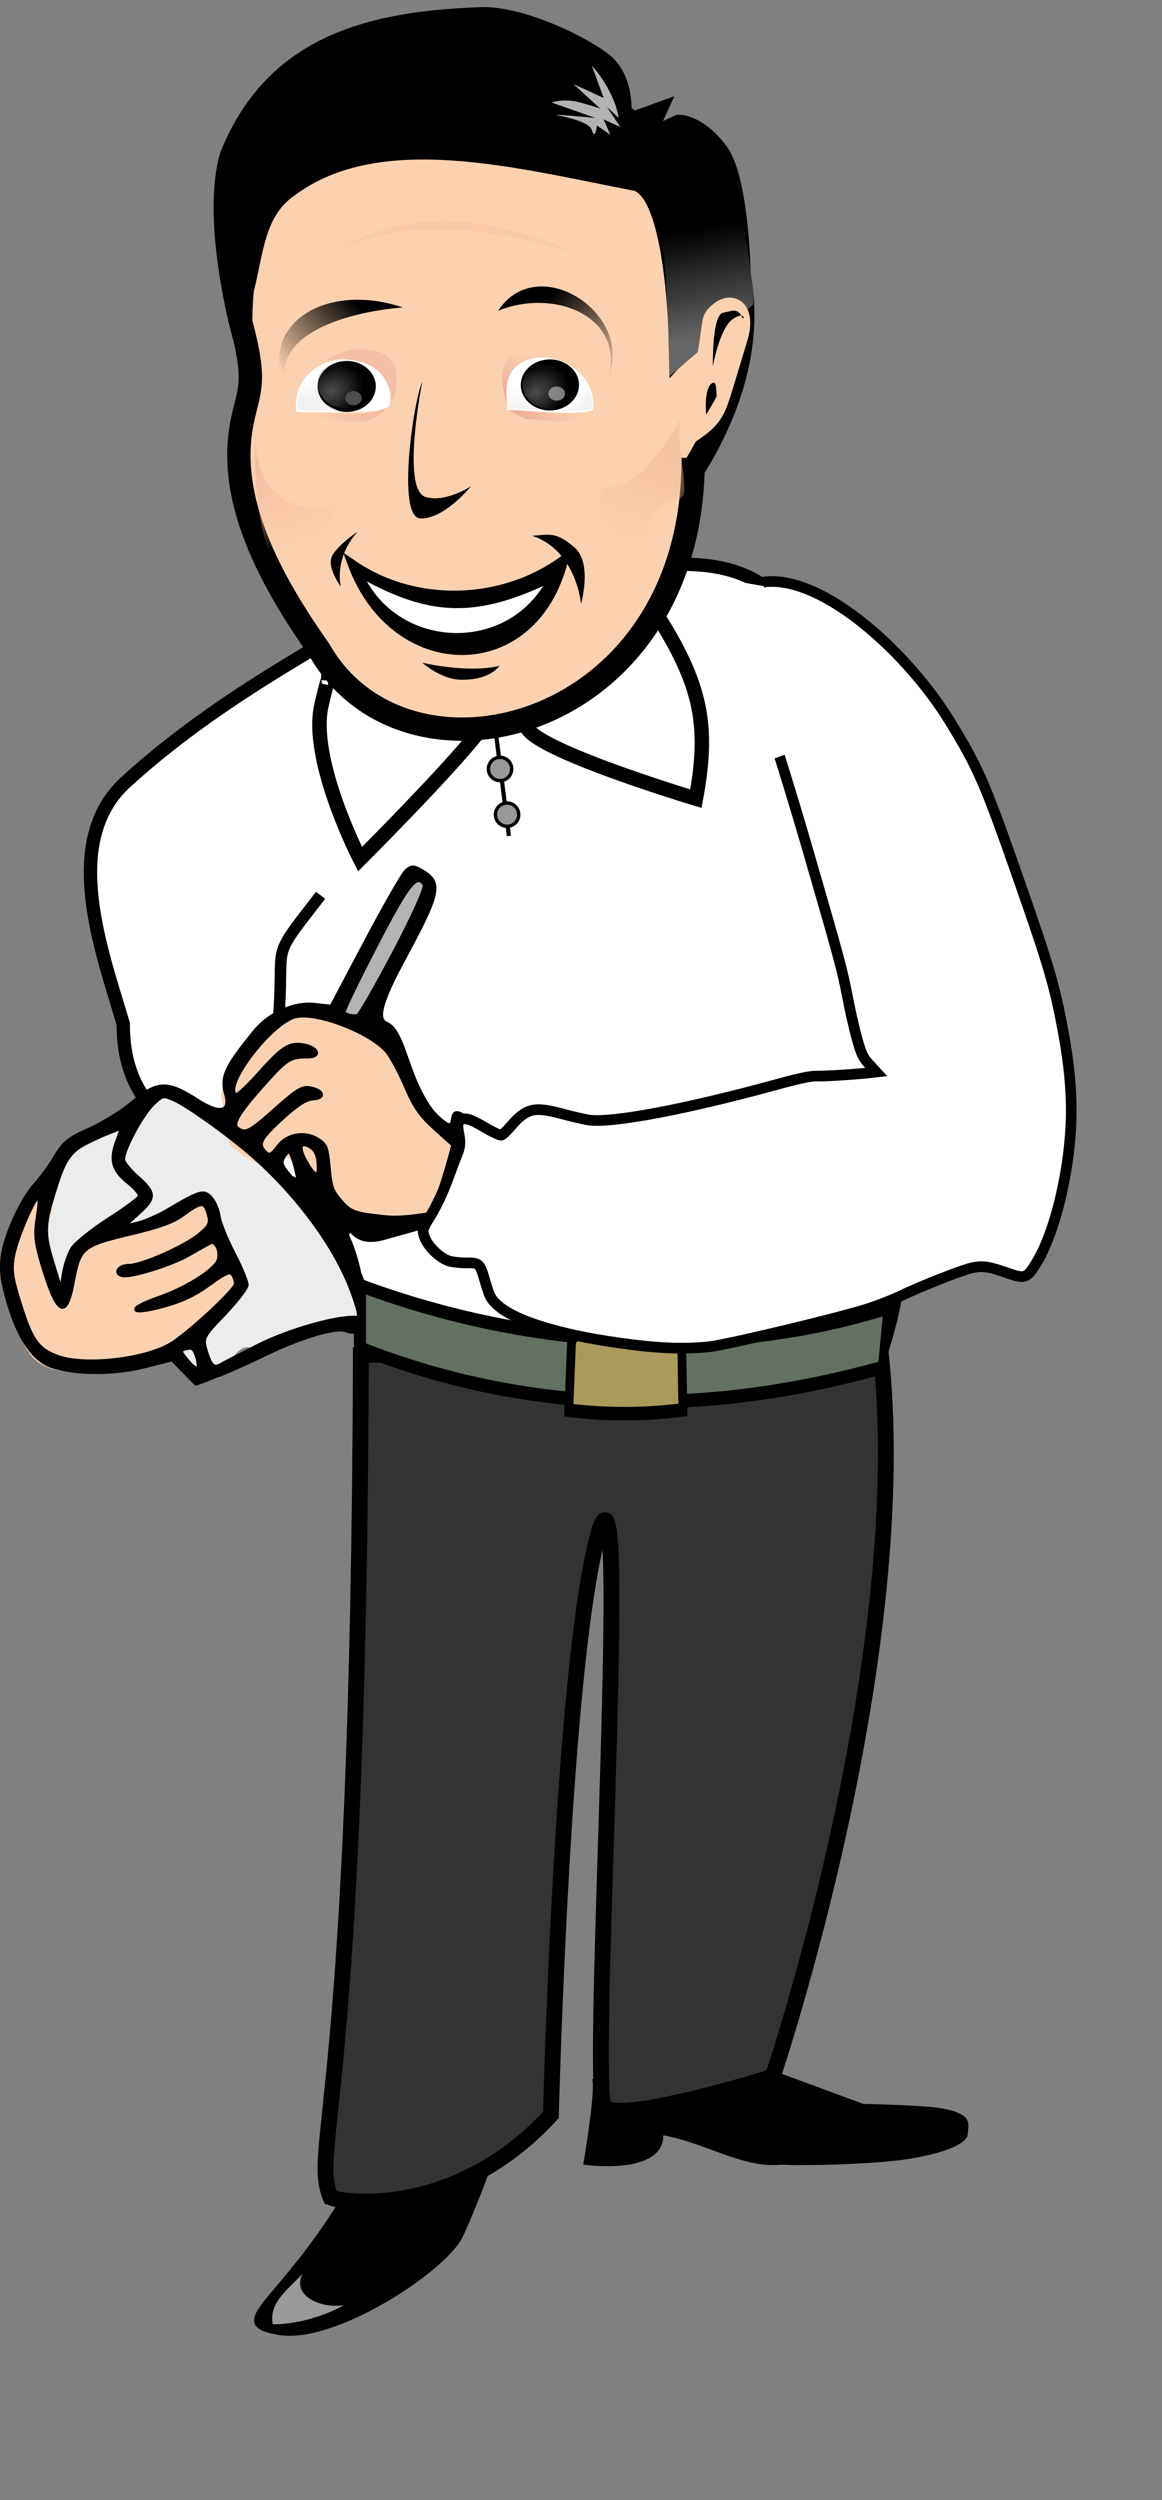 <?xml version="1.0" encoding="UTF-8" standalone="no"?>
<!-- Created with Inkscape (http://www.inkscape.org/) -->

<svg
   width="87.147mm"
   height="187.446mm"
   id="svg3332"
   version="1.1"
   inkscape:version="1.4 (e7c3feb100, 2024-10-09)"
   sodipodi:docname="Waiter.svg"
   xml:space="preserve"
   xmlns:inkscape="http://www.inkscape.org/namespaces/inkscape"
   xmlns:sodipodi="http://sodipodi.sourceforge.net/DTD/sodipodi-0.dtd"
   xmlns:xlink="http://www.w3.org/1999/xlink"
   xmlns="http://www.w3.org/2000/svg"
   xmlns:svg="http://www.w3.org/2000/svg"
   xmlns:rdf="http://www.w3.org/1999/02/22-rdf-syntax-ns#"
   xmlns:cc="http://creativecommons.org/ns#"
   xmlns:dc="http://purl.org/dc/elements/1.1/"><rect width="100%" height="100%" fill="#808080" stroke="none"/><defs
     id="defs3"><linearGradient
       gradientTransform="matrix(3.279,0,0,2.996,-492.343,-528.981)"
       inkscape:collect="always"
       xlink:href="#linearGradient6561"
       id="linearGradient6567"
       x1="268.663"
       y1="265.724"
       x2="261.682"
       y2="265.993"
       gradientUnits="userSpaceOnUse" /><linearGradient
       inkscape:collect="always"
       id="linearGradient6561"><stop
         style="stop-color:#f4bca4;stop-opacity:1;"
         offset="0"
         id="stop6563" /><stop
         style="stop-color:#f4bca4;stop-opacity:0;"
         offset="1"
         id="stop6565" /></linearGradient><linearGradient
       gradientTransform="matrix(3.279,0,0,2.996,-492.343,-528.981)"
       inkscape:collect="always"
       xlink:href="#linearGradient6551"
       id="linearGradient6557"
       x1="281.997"
       y1="262.86"
       x2="283.071"
       y2="258.207"
       gradientUnits="userSpaceOnUse" /><linearGradient
       inkscape:collect="always"
       id="linearGradient6551"><stop
         style="stop-color:#eeae9c;stop-opacity:1;"
         offset="0"
         id="stop6553" /><stop
         style="stop-color:#eeae9c;stop-opacity:0;"
         offset="1"
         id="stop6555" /></linearGradient><linearGradient
       gradientTransform="matrix(3.279,0,0,2.996,-492.343,-528.981)"
       inkscape:collect="always"
       xlink:href="#linearGradient6543"
       id="linearGradient6549"
       x1="283.34"
       y1="265.724"
       x2="290.589"
       y2="266.172"
       gradientUnits="userSpaceOnUse" /><linearGradient
       inkscape:collect="always"
       id="linearGradient6543"><stop
         style="stop-color:#de8787;stop-opacity:1;"
         offset="0"
         id="stop6545" /><stop
         style="stop-color:#de8787;stop-opacity:0;"
         offset="1"
         id="stop6547" /></linearGradient><linearGradient
       gradientTransform="matrix(3.279,0,0,2.996,-492.343,-528.981)"
       inkscape:collect="always"
       xlink:href="#linearGradient6523"
       id="linearGradient6529"
       x1="290.813"
       y1="264.762"
       x2="289.694"
       y2="263.576"
       gradientUnits="userSpaceOnUse" /><linearGradient
       inkscape:collect="always"
       id="linearGradient6523"><stop
         style="stop-color:#f2f2f2;stop-opacity:1;"
         offset="0"
         id="stop6525" /><stop
         style="stop-color:#f2f2f2;stop-opacity:0;"
         offset="1"
         id="stop6527" /></linearGradient><linearGradient
       gradientTransform="matrix(3.279,0,0,2.996,-492.343,-528.981)"
       inkscape:collect="always"
       xlink:href="#linearGradient6513"
       id="linearGradient6519"
       x1="282.512"
       y1="265.545"
       x2="283.34"
       y2="262.279"
       gradientUnits="userSpaceOnUse" /><linearGradient
       inkscape:collect="always"
       id="linearGradient6513"><stop
         style="stop-color:#f2f2f2;stop-opacity:1;"
         offset="0"
         id="stop6515" /><stop
         style="stop-color:#f2f2f2;stop-opacity:0;"
         offset="1"
         id="stop6517" /></linearGradient><linearGradient
       gradientTransform="matrix(3.279,0,0,2.996,-492.343,-528.981)"
       inkscape:collect="always"
       xlink:href="#linearGradient6501"
       id="linearGradient6507"
       x1="299.807"
       y1="271.362"
       x2="296.227"
       y2="281.117"
       gradientUnits="userSpaceOnUse" /><linearGradient
       inkscape:collect="always"
       id="linearGradient6501"><stop
         style="stop-color:#f0b894;stop-opacity:1;"
         offset="0"
         id="stop6503" /><stop
         style="stop-color:#f0b894;stop-opacity:0;"
         offset="1"
         id="stop6505" /></linearGradient><linearGradient
       gradientTransform="matrix(3.279,0,0,2.996,-492.343,-528.981)"
       inkscape:collect="always"
       xlink:href="#linearGradient6491"
       id="linearGradient6497"
       x1="255.775"
       y1="271.273"
       x2="259.534"
       y2="281.296"
       gradientUnits="userSpaceOnUse" /><linearGradient
       inkscape:collect="always"
       id="linearGradient6491"><stop
         style="stop-color:#f6bea2;stop-opacity:1;"
         offset="0"
         id="stop6493" /><stop
         style="stop-color:#f6bea2;stop-opacity:0;"
         offset="1"
         id="stop6495" /></linearGradient><linearGradient
       y2="258.028"
       x2="257.386"
       y1="251.759"
       x1="265.871"
       gradientTransform="matrix(-3.787,-0.457,-0.46,3.184,1571.984,-454.182)"
       gradientUnits="userSpaceOnUse"
       id="linearGradient6470"
       xlink:href="#linearGradient5721-3"
       inkscape:collect="always" /><linearGradient
       inkscape:collect="always"
       id="linearGradient5721-3"><stop
         style="stop-color:#000000;stop-opacity:1;"
         offset="0"
         id="stop5723-4" /><stop
         style="stop-color:#000000;stop-opacity:0;"
         offset="1"
         id="stop5725-8" /></linearGradient><linearGradient
       gradientTransform="matrix(3.279,0,0,2.996,-492.343,-528.981)"
       inkscape:collect="always"
       xlink:href="#linearGradient6447"
       id="linearGradient6453"
       x1="260.966"
       y1="264.247"
       x2="261.369"
       y2="261.563"
       gradientUnits="userSpaceOnUse" /><linearGradient
       inkscape:collect="always"
       id="linearGradient6447"><stop
         style="stop-color:#f2f2f2;stop-opacity:1;"
         offset="0"
         id="stop6449" /><stop
         style="stop-color:#f2f2f2;stop-opacity:0;"
         offset="1"
         id="stop6451" /></linearGradient><radialGradient
       inkscape:collect="always"
       xlink:href="#linearGradient6259-6"
       id="radialGradient6265-5"
       cx="284.925"
       cy="264.792"
       fx="284.925"
       fy="264.792"
       r="2.595"
       gradientUnits="userSpaceOnUse"
       gradientTransform="matrix(3.599,-2.777,2.425,2.624,-1223.161,355.947)" /><linearGradient
       inkscape:collect="always"
       id="linearGradient6259-6"><stop
         style="stop-color:#4d4d4d;stop-opacity:1;"
         offset="0"
         id="stop6261-7" /><stop
         style="stop-color:#4d4d4d;stop-opacity:0;"
         offset="1"
         id="stop6263-2" /></linearGradient><radialGradient
       inkscape:collect="always"
       xlink:href="#linearGradient6259"
       id="radialGradient6265"
       cx="284.925"
       cy="264.792"
       fx="284.925"
       fy="264.792"
       r="2.595"
       gradientUnits="userSpaceOnUse"
       gradientTransform="matrix(3.599,-2.777,2.425,2.624,-1294.769,355.679)" /><linearGradient
       inkscape:collect="always"
       id="linearGradient6259"><stop
         style="stop-color:#4d4d4d;stop-opacity:1;"
         offset="0"
         id="stop6261" /><stop
         style="stop-color:#4d4d4d;stop-opacity:0;"
         offset="1"
         id="stop6263" /></linearGradient><linearGradient
       inkscape:collect="always"
       xlink:href="#linearGradient5721"
       id="linearGradient6435"
       gradientUnits="userSpaceOnUse"
       gradientTransform="matrix(4.264,0,0,3.211,-747.683,-581.992)"
       x1="265.083"
       y1="252.837"
       x2="257.386"
       y2="258.028" /><linearGradient
       inkscape:collect="always"
       id="linearGradient5721"><stop
         style="stop-color:#000000;stop-opacity:1;"
         offset="0"
         id="stop5723" /><stop
         style="stop-color:#000000;stop-opacity:0;"
         offset="1"
         id="stop5725" /></linearGradient><linearGradient
       inkscape:collect="always"
       xlink:href="#linearGradient6609"
       id="linearGradient6615"
       x1="305.906"
       y1="256.403"
       x2="303.438"
       y2="243.936"
       gradientUnits="userSpaceOnUse"
       gradientTransform="matrix(3.279,0,0,2.996,-492.343,-528.981)" /><linearGradient
       inkscape:collect="always"
       id="linearGradient6609"><stop
         style="stop-color:#666666;stop-opacity:1;"
         offset="0"
         id="stop6611" /><stop
         style="stop-color:#666666;stop-opacity:0;"
         offset="1"
         id="stop6613" /></linearGradient></defs><sodipodi:namedview
     inkscape:document-units="mm"
     id="base"
     pagecolor="#ffffff"
     bordercolor="#666666"
     borderopacity="1.0"
     inkscape:pageopacity="0.0"
     inkscape:pageshadow="2"
     inkscape:zoom="1.4142136"
     inkscape:cx="368.04908"
     inkscape:cy="214.96046"
     inkscape:current-layer="layer1"
     showgrid="false"
     inkscape:window-width="1920"
     inkscape:window-height="974"
     inkscape:window-x="0"
     inkscape:window-y="41"
     inkscape:window-maximized="1"
     inkscape:showpageshadow="2"
     inkscape:pagecheckerboard="0"
     inkscape:deskcolor="#d1d1d1" /><g
     inkscape:label="Layer 1"
     inkscape:groupmode="layer"
     id="layer1"
     transform="translate(-294.772,-124.983)"><path
       d="m 462.621,714.179 c 1.117,2.833 -2.533,24.194 -2.533,24.194 0,0 22.71,3.318 22.711,-8.31 11.921,2.11 22.686,9.482 33.425,8.318 5.762,0.384 27.037,-0.073 36.708,-1.716 9.625,-1.643 16.026,-4.151 16.165,-7.054 0.14,-2.905 1.567,-5.527 -7.312,-7.18 -4.976,-0.935 -22.302,-1.267 -22.302,-1.267 l -23.56,-8.696 -37.516,2.843 -6.087,-0.025 z"
       id="path4760"
       style="fill:#000000;stroke-width:1.792"
       sodipodi:nodetypes="cccccscccccc"
       inkscape:export-filename="\\styx\Public\backups\web\pingtree\paydaywedge2.png"
       inkscape:export-xdpi="71.96981"
       inkscape:export-ydpi="71.96981"
       inkscape:connector-curvature="0" /><path
       style="fill:#000000;stroke:#000000;stroke-width:1.548px;stroke-linecap:butt;stroke-linejoin:miter;stroke-opacity:1"
       d="m 393.674,745.683 c -19.24,32.574 -35.445,37.431 -19.866,40.169 15.578,2.739 46.878,-17.87 51.421,-27.345 4.543,-9.475 12.073,-30.838 12.073,-30.838 l -40.421,12.584 z"
       id="path6133"
       inkscape:export-filename="\\styx\Public\backups\web\pingtree\paydaywedge2.png"
       inkscape:export-xdpi="71.96981"
       inkscape:export-ydpi="71.96981"
       inkscape:connector-curvature="0" /><path
       inkscape:export-ydpi="87.153145"
       inkscape:export-xdpi="87.153145"
       inkscape:export-filename="\\styx\Public\backups\web\pingtree\waiter5.png"
       id="path2846"
       d="m 432.26,280.48 c 25.385,15.776 62.747,-7.406 83.185,14.24 8.561,22.431 33.365,36.88 35.159,63.615 1.207,27.547 -5.015,55.113 -0.6,82.684 3.316,33.039 0.418,70.302 -21.629,96.731 -19.635,7.745 -35.489,-19.819 -53.296,-27.421 -23.687,-3.058 -23.358,38.817 -52.735,33.796 -14.801,10.364 -30.759,3.907 -24.307,-15.432 -2.988,-23.418 4.233,-51.163 -17.82,-67.131 -22.663,-11.53 -50.631,-14.739 -50.508,-46.447 -6.203,-20.942 -17.405,-50.927 0.048,-67.909 30.323,-27.951 67.723,-45.286 102.503,-66.727 z"
       style="fill:#ffffff;fill-opacity:1;stroke:#000000;stroke-width:3.786;stroke-linecap:butt;stroke-linejoin:miter;stroke-miterlimit:4;stroke-dasharray:none;stroke-opacity:1"
       inkscape:connector-curvature="0" /><path
       style="fill:#333333;stroke:#000000;stroke-width:4.486;stroke-linecap:butt;stroke-linejoin:miter;stroke-miterlimit:4;stroke-dasharray:none;stroke-opacity:1"
       d="m 397.052,508.934 c -0.55,213.226 -14.443,224.458 -8.574,238.733 5.534,2.087 36.653,4.788 62.451,-23.394 0,0 3.152,-124.965 13.138,-163.491 9.987,-38.526 -2.316,156.061 1.957,161.183 4.273,5.122 47.764,-8.48 47.764,-8.48 0,0 40.75,-120.292 30.396,-207.098 z"
       id="path5957"
       sodipodi:nodetypes="ccczzccc"
       inkscape:export-filename="\\styx\Public\backups\web\pingtree\paydaywedge2.png"
       inkscape:export-xdpi="71.96981"
       inkscape:export-ydpi="71.96981"
       inkscape:connector-curvature="0" /><path
       style="fill:#999999;stroke:none;stroke-width:1.792"
       d="m 392.327,778.19 c -10.748,5.808 -20.227,5.434 -20.227,5.434 -1.261,-6.042 4.241,-9.818 8.416,-14.323 -3.203,6.581 5.71,9.921 11.811,8.888 z"
       id="path6819"
       inkscape:export-filename="\\styx\Public\backups\web\pingtree\paydaywedge2.png"
       inkscape:export-xdpi="71.96981"
       inkscape:export-ydpi="71.96981"
       sodipodi:nodetypes="cccc"
       inkscape:connector-curvature="0" /><path
       inkscape:export-ydpi="87.153145"
       inkscape:export-xdpi="87.153145"
       inkscape:export-filename="\\styx\Public\backups\web\pingtree\waiter5.png"
       d="M 455.596,449.823"
       id="path4701"
       style="fill:#ffffff;stroke-width:2.152"
       inkscape:connector-curvature="0" /><path
       inkscape:export-ydpi="87.153145"
       inkscape:export-xdpi="87.153145"
       inkscape:export-filename="\\styx\Public\backups\web\pingtree\waiter5.png"
       d="M 514.384,453.955"
       id="path4703"
       style="fill:#5590cc;stroke-width:2.152"
       inkscape:connector-curvature="0" /><path
       inkscape:export-ydpi="87.153145"
       inkscape:export-xdpi="87.153145"
       inkscape:export-filename="\\styx\Public\backups\web\pingtree\waiter5.png"
       sodipodi:nodetypes="cscsc"
       id="path5746"
       d="m 387.842,317.743 c 0,0 0.117,-1.821 -1.945,7.082 -3.596,15.522 10.933,43.608 10.933,43.608 0,0 39.073,-38.992 36.463,-41.393 -6.172,-5.678 -45.451,-9.298 -45.451,-9.298 z"
       style="fill:#ffffff;stroke:#000000;stroke-width:4.096;stroke-linecap:butt;stroke-linejoin:miter;stroke-miterlimit:4;stroke-dasharray:none;stroke-opacity:1"
       inkscape:connector-curvature="0" /><path
       inkscape:export-ydpi="87.153145"
       inkscape:export-xdpi="87.153145"
       inkscape:export-filename="\\styx\Public\backups\web\pingtree\waiter5.png"
       sodipodi:nodetypes="zccz"
       id="path5748"
       d="m 444.31,329.608 c -5.229,5.81 47.72,21.694 47.72,21.694 3.752,-20.457 1.827,-32.065 -11.475,-52.763 z"
       style="fill:#ffffff;stroke:#000000;stroke-width:4.096;stroke-linecap:butt;stroke-linejoin:miter;stroke-miterlimit:4;stroke-dasharray:none;stroke-opacity:1"
       inkscape:connector-curvature="0" /><path
       style="fill:#ececec;stroke-width:0.553"
       d="m 369.294,509.146 c -0.918,-0.642 16.147,-10.229 23.413,-10.736 5.925,-0.414 7.258,1.2 4.944,-6.254 -2.299,-7.405 -7.423,-17.794 -10.808,-21.912 -1.402,-1.706 -7.532,-7.4 -13.623,-12.653 -6.09,-5.253 -12.03,-10.426 -13.2,-11.497 -3.422,-3.132 -15.265,-9.546 -17.704,-9.588 -4.093,-0.071 -6.747,1.21 -11.312,5.459 -3.487,3.247 -5.24,4.432 -9.797,6.622 -6.968,3.35 -9.493,5.105 -11.298,7.855 -1.287,1.961 -5.434,12.762 -5.252,13.682 0.041,0.207 -0.296,2.694 -0.749,5.525 l -0.823,5.149 2.499,7.944 c 2.881,9.157 4.167,11.389 6.327,10.984 1.763,-0.331 1.91,-0.695 3.077,-7.651 0.64,-3.816 1.422,-6.321 2.402,-7.697 l 1.453,-2.039 11.411,-3.543 11.411,-3.543 4.358,-3.265 c 2.397,-1.796 4.638,-3.193 4.98,-3.105 0.342,0.088 0.934,1.166 1.315,2.396 0.382,1.23 1.939,4.938 3.459,8.24 1.521,3.302 2.741,6.366 2.712,6.809 -0.029,0.443 0.178,0.733 0.459,0.646 0.282,-0.087 0.728,0.537 0.992,1.388 0.639,2.059 -0.465,3.582 -7.15,9.861 l -5.437,5.106 -4.165,4.962 c -2.563,3.053 6.739,4.801 8.124,6.397 l 1.682,1.939 3.583,-1.17 c 1.999,-0.653 5.4,-11.431 10.189,-8.079 z"
       id="path4-6-1"
       sodipodi:nodetypes="sssssssssscsccssscccsssssssscsscsss" /><path
       style="fill:#fcd1af;stroke-width:0.534"
       d="m 347.6,505.272 c 2.329,-2.005 4.549,-3.754 4.934,-3.887 1.374,-0.475 10.671,-9.476 11.713,-11.341 1.4,-2.504 -1.614,-3.421 -3.478,-5.728 -0.843,-1.045 -1.41,-2.493 -2.132,-4.091 -0.722,-1.598 0.375,-4.755 -0.18,-5.269 -0.722,-0.668 -4.874,0.886 -4.713,0.077 0.338,-1.693 0.899,-5.377 -0.562,-6.811 -2.434,-2.388 -2.871,-4.629 -9.159,0.179 -3.039,2.324 -3.773,2.633 -14.786,6.221 -8.303,2.705 -11.913,4.085 -12.734,4.868 -1.63,1.554 -2.894,4.711 -3.488,8.713 l -0.513,5.955 -4.456,-5.849 -1.956,-9.778 -0.467,-3.954 c -0.47,-3.977 4.745,-5.648 3.98,-7.046 -2.032,-3.718 -3.228,-3.811 -6.147,-0.477 -3.172,3.623 -6.455,11.674 -7.415,18.179 -0.56,3.797 -0.538,3.929 1.928,11.618 4.848,15.117 7.933,17.291 24.071,16.962 5.678,-0.116 6.578,-0.281 13.7,-2.51 l 7.624,-2.386 z m 68.646,-35.573 c 2.068,-0.825 2.216,-1.071 4.685,-7.776 2.973,-8.076 4.167,-12.986 3.592,-14.778 -0.548,-1.71 -2.93,-4.404 -5.062,-5.726 -3.66,-2.269 -5.502,-4.697 -7.516,-9.907 -2.208,-5.709 -5.062,-9.8 -8.513,-12.198 -1.431,-0.995 -5.695,-2.59 -11.245,-4.205 -9.886,-2.878 -12.763,-3.02 -17.027,-0.842 -2.749,1.404 -3.618,2.21 -8.226,7.625 -1.931,2.27 -3.706,4.185 -3.944,4.257 -0.867,0.261 -4.899,6.422 -5.317,8.124 -0.282,1.149 -0.091,2.803 0.557,4.823 0.728,2.27 0.807,3.211 0.3,3.597 -0.512,0.39 -0.421,1.346 0.355,3.768 0.984,3.069 1.215,3.363 4.235,5.407 1.756,1.189 4.141,2.612 5.3,3.162 l 2.106,1.001 2.811,-1.69 c 2.732,-1.642 2.836,-1.665 3.699,-0.82 0.488,0.478 1.774,2.493 2.857,4.476 2.249,4.115 8.046,10.293 10.741,11.445 2.403,1.028 5.788,1.399 10.379,1.139 2.139,-0.121 5.586,-0.022 7.661,0.221 2.075,0.243 4.146,0.286 4.604,0.095 0.457,-0.19 1.792,-0.729 2.967,-1.198 z"
       id="path3-3-6"
       sodipodi:nodetypes="sssssscssssscccscssssscscssssssssssssssscssssssscc" /><path
       style="fill:#b3b3b3"
       d="m 393.67,415.499 c -3.812,-1.227 -4.572,-0.937 -3.443,-5.001 1.283,-4.621 17.347,-36.895 19.333,-38.145 1.337,-0.842 2.416,-0.74 4.5,0.424 4.931,2.755 1.754,5.85 -6.324,21.711 -3.922,7.7 -5.476,15.512 -6.54,16.434 -1.064,0.922 -2.607,3.285 -3.428,5.25 -0.821,1.965 -1.852,-0.261 -1.982,-0.317 -0.13,-0.056 -0.387,0.2 -2.115,-0.356 z"
       id="path6"
       sodipodi:nodetypes="sssssssss" /><path
       style="fill:#000000;stroke:#000000;stroke-width:1.016;stroke-opacity:1"
       d="m 421.432,470.844 -18.021,5.043 c -8.178,2.288 -9.296,-3.781 -9.78,-2.074 -0.458,1.614 -0.912,1.438 -3.161,-1.23 -1.926,-2.285 -2.301,-2.478 -1.405,-0.726 5.005,9.787 7.539,12.148 9.108,18.281 1.775,6.937 1.729,10.822 -0.805,11.798 -1.425,0.549 -3.374,0.614 -4.331,0.144 -2.617,-1.285 -12.542,1.603 -23.115,6.725 -5.186,2.512 -11.721,5.413 -14.522,6.445 l -5.094,1.877 -3.377,-3.44 -3.377,-3.44 -8.001,2.009 c -8.526,2.141 -19.281,2.103 -26.006,-0.09 -5.156,-1.682 -9.324,-7.692 -12.334,-17.786 -1.813,-6.08 -2.236,-9.301 -1.743,-13.278 0.755,-6.096 5.403,-16.283 9.43,-20.669 1.538,-1.675 4.06,-5.16 5.605,-7.746 2.388,-3.998 3.815,-5.144 9.531,-7.653 3.697,-1.623 9.219,-5.045 12.27,-7.604 7.231,-6.064 9.808,-6.133 18.631,-0.503 6.868,4.384 9.221,2.57 7.875,-1.912 -1.52,-5.066 0.373,-8.198 8.217,-17.847 4.063,-4.998 11.162,-8.141 16.917,-7.489 l 4.718,0.534 9.683,-18.311 c 5.325,-10.071 10.493,-19.091 11.483,-20.045 1.548,-1.491 2.221,-1.479 4.799,0.085 5.407,3.28 4.777,6.082 -5.736,25.499 -8.383,15.483 -6.124,16.8 -4.438,17.627 3.611,1.773 4.87,8.72 7.879,15.914 1.92,4.591 4.175,8.312 6.229,10.279 7.924,7.591 1.292,-5.014 8.575,0.558 7.964,6.093 -5.704,29.027 -5.704,29.027 z m 8.507,-9.398 c 0.441,4.226 1.65,-9.109 2.079,-7.678 3.935,16.045 3.698,-16.844 -2.079,7.678 z m -62.017,44.82 c 8.537,-4.323 22.043,-8.195 27.658,-7.93 1.299,0.061 1.183,-1.022 -0.682,-6.372 -4.366,-12.527 -14.735,-27.028 -27.652,-38.671 -6.489,-5.849 -19.311,-15.1 -23.248,-16.774 -2.943,-1.251 -3.204,-1.197 -5.715,1.183 -3.415,3.236 -9.127,14.083 -8.506,16.152 0.265,0.883 2.056,2.996 3.98,4.695 5.059,4.468 5.092,5.866 0.241,10.227 l -4.253,3.823 3.875,-0.907 c 2.131,-0.499 6.023,-2.181 8.649,-3.738 9.153,-5.426 10.26,-5.751 12.256,-3.603 0.997,1.072 2.011,3.422 2.254,5.221 0.243,1.799 2.155,6.55 4.25,10.559 2.095,4.009 3.762,8.051 3.706,8.984 -0.056,0.932 -2.939,4.662 -6.407,8.288 -6.115,6.395 -6.271,6.706 -5.177,10.35 1.275,4.25 2.225,5.149 4.205,3.98 0.756,-0.446 5.51,-2.906 10.566,-5.466 z m -17.316,3.29 c -0.702,-2.34 -1.328,-2.902 -2.816,-2.529 -2.236,0.561 -2.229,0.675 0.236,3.665 2.521,3.057 3.684,2.545 2.58,-1.136 z m -6.524,-4.256 c 6.044,-4.222 17.388,-14.897 17.481,-16.451 0.049,-0.814 -0.332,-2.055 -0.847,-2.757 -0.763,-1.04 -2,-0.507 -6.7,2.888 -4.125,2.98 -7.854,4.729 -13.113,6.151 -9.458,2.558 -10.33,0.801 -1.184,-2.384 7.128,-2.482 14.278,-6.758 16.577,-9.914 1.553,-2.131 -0.048,-6.698 -1.994,-5.691 -0.686,0.355 -3.449,1.907 -6.14,3.45 -5.071,2.907 -16.751,6.468 -18.885,5.759 -2.17,-0.721 -0.709,-2.736 1.962,-2.706 3.594,0.04 15.77,-5.314 20.006,-8.797 3.026,-2.488 3.38,-3.303 2.586,-5.948 -1.071,-3.57 -2.02,-3.53 -7.235,0.307 -2.753,2.025 -6.561,3.399 -15.039,5.424 -13.479,3.22 -14.308,3.92 -16.093,13.587 -1.983,10.741 -4.388,9.448 -8.643,-4.646 -1.934,-6.408 -2.189,-8.822 -1.425,-13.501 0.512,-3.134 0.695,-5.84 0.408,-6.015 -0.984,-0.597 -6.308,11.641 -7.228,16.615 -0.791,4.275 -0.51,6.258 2.012,14.229 3.17,10.016 4.993,12.524 10.567,14.539 8.037,2.905 26.089,0.635 32.925,-4.14 z m 74.488,-40.58 c 1.093,-3.092 2.588,-7.79 3.323,-10.441 l 1.336,-4.819 -5.157,-4.648 c -4.204,-3.788 -5.756,-6.036 -8.397,-12.16 -1.782,-4.132 -4.224,-8.599 -5.427,-9.928 -4.993,-5.515 -19.948,-11.146 -25.741,-9.691 -7.003,1.758 -20.776,19.902 -16.895,22.256 0.382,0.232 3.221,-2.401 6.309,-5.851 6.936,-7.748 8.788,-8.949 12.796,-8.3 4.186,0.679 5.13,3.334 1.164,3.273 -4.449,-0.068 -5.844,0.712 -10.585,5.922 -8.667,9.524 -10.974,13.12 -9.238,14.395 2.309,1.695 3.315,1.177 11.04,-5.686 6.03,-5.357 7.388,-6.154 9.704,-5.695 3.684,0.73 4.117,2.781 0.623,2.948 -1.933,0.092 -4.622,1.859 -9.021,5.926 -6.132,5.67 -6.766,7.077 -4.252,9.436 1.005,0.943 1.662,0.599 3.468,-1.816 2.626,-3.512 7.76,-4.313 11.499,-1.795 2.068,1.393 2.348,2.153 2.873,7.801 0.523,5.628 0.877,6.596 3.513,9.616 2.672,3.062 3.775,3.449 12.496,4.385 5.261,0.565 13.046,-0.997 13.876,-1.145 0.83,-0.147 0.693,-3.984 0.693,-3.984 z m -103.375,14.11 c 0.963,-1.565 5.615,-5.317 10.339,-8.337 4.724,-3.02 8.708,-5.968 8.855,-6.551 0.147,-0.583 -1.286,-2.296 -3.185,-3.807 -4.392,-3.494 -5.221,-6.339 -3.353,-11.509 l 1.491,-4.126 -5.426,2.152 c -8.321,3.3 -10.365,5.454 -13.014,13.712 -3.746,11.677 -3.855,13.732 -1.188,22.465 l 2.386,7.813 0.673,-4.483 c 0.37,-2.466 1.461,-5.764 2.423,-7.329 z m 61.708,-27.428 c -0.403,-0.245 -1.19,0.422 -1.748,1.481 -0.917,1.738 -0.735,2.263 1.87,5.398 l 2.885,3.473 -1.137,-4.953 c -0.625,-2.724 -1.467,-5.154 -1.87,-5.398 z m 8.095,3.023 c -0.198,-2.295 -0.854,-3.63 -2.179,-4.434 -3.115,-1.89 -3.687,0.098 -1.245,4.328 2.612,4.526 3.807,4.563 3.424,0.106 z m 21.499,-59.64 c 5.356,-10.157 9.081,-18.443 8.607,-19.148 -2.233,-3.328 -4.575,-0.392 -13.661,17.129 -5.197,10.021 -9.341,18.579 -9.209,19.018 0.243,0.81 2.162,1.333 3.878,1.057 0.519,-0.084 5.192,-8.209 10.385,-18.057 z"
       id="path5-6-7-3"
       sodipodi:nodetypes="sssssssssscccsssssssssssscsssssssscsssssssssssscsssssssssssscssscsssssssssssssssssssssscssssssssssssssssssssssccssssscssscsssssscssssssssssssss" /><path
       style="fill:#ffffff;fill-opacity:1;stroke:#000000;stroke-width:3.266;stroke-dasharray:none;stroke-opacity:1"
       d="m 373.658,414.488 c 2.041,-23.674 -3.156,-16.271 11.983,-35.801"
       id="path1"
       sodipodi:nodetypes="cc" /><g
       id="g2"
       transform="matrix(0.811,0,0,0.811,86.397,25.625)"><path
         inkscape:export-ydpi="87.153145"
         inkscape:export-xdpi="87.153145"
         inkscape:export-filename="\\styx\Public\backups\web\pingtree\waiter5.png"
         sodipodi:nodetypes="ccsccc"
         id="path3212"
         d="m 499.154,286.554 c -2.196,92.211 -100.662,115.854 -130.638,62.992 -20.324,-28.715 -31.801,-54.953 -27.006,-79.289 2.328,-11.814 5.414,-13.396 -0.455,-35.282 1.152,-155.761 240.887,-80.56 158.1,51.579 z"
         style="fill:#fcd1af;fill-opacity:1;stroke:#000000;stroke-width:8.15;stroke-linecap:butt;stroke-linejoin:miter;stroke-miterlimit:4;stroke-dasharray:none;stroke-opacity:1"
         inkscape:connector-curvature="0" /><path
         inkscape:export-ydpi="87.153145"
         inkscape:export-xdpi="87.153145"
         inkscape:export-filename="\\styx\Public\backups\web\pingtree\waiter5.png"
         sodipodi:nodetypes="ccc"
         id="path3481"
         d="m 453.947,318.154 c -20.814,15.306 -51.45,16.94 -73.877,1.517 14.901,40.113 63.363,40.764 73.877,-1.517 z"
         style="fill:#000000;stroke:#000000;stroke-width:3.135px;stroke-linecap:butt;stroke-linejoin:miter;stroke-opacity:1"
         inkscape:connector-curvature="0" /><path
         inkscape:export-ydpi="87.153145"
         inkscape:export-xdpi="87.153145"
         inkscape:export-filename="\\styx\Public\backups\web\pingtree\waiter5.png"
         sodipodi:nodetypes="ccsc"
         id="path3483"
         d="m 442.955,309.719 c 15.487,5.125 17.046,23.788 17.046,23.788 0,0 4.085,-14.174 -2.247,-19.681 -6.389,-5.557 -8.686,-4.551 -14.799,-4.106 z"
         style="fill:#000000;stroke:none;stroke-width:3.135"
         inkscape:connector-curvature="0" /><path
         inkscape:export-ydpi="87.153145"
         inkscape:export-xdpi="87.153145"
         inkscape:export-filename="\\styx\Public\backups\web\pingtree\waiter5.png"
         sodipodi:nodetypes="czcsc"
         id="path4257"
         d="m 404.524,255.942 c -2.935,5.899 -9.156,47.616 -0.587,47.731 8.541,0.115 17.609,-11.262 17.609,-11.262 0,0 -8.908,5.862 -15.848,3.754 -8.685,-2.638 -1.174,-40.223 -1.174,-40.223 z"
         style="fill:#000000;stroke:none;stroke-width:3.135"
         inkscape:connector-curvature="0" /><path
         inkscape:export-ydpi="87.153145"
         inkscape:export-xdpi="87.153145"
         inkscape:export-filename="\\styx\Public\backups\web\pingtree\waiter5.png"
         sodipodi:nodetypes="ccsc"
         id="path4259"
         d="m 431.524,355.158 c -11.152,2.681 -27,-1.073 -27,-1.073 0,0 6.437,5.629 12.913,5.899 11.813,0.494 14.674,-5.899 14.087,-4.827 z"
         style="fill:#000000;stroke:none;stroke-width:3.135"
         inkscape:connector-curvature="0" /><path
         inkscape:export-ydpi="87.153145"
         inkscape:export-xdpi="87.153145"
         inkscape:export-filename="\\styx\Public\backups\web\pingtree\waiter5.png"
         inkscape:transform-center-y="-0.0074625444"
         inkscape:transform-center-x="0.5643435"
         sodipodi:nodetypes="ccsc"
         id="path4263"
         d="m 381.646,308.638 c -8.092,9.186 -5.591,18.832 -5.591,18.832 0,0 -4.836,-6.437 -3.181,-10.406 1.655,-3.97 10.611,-9.959 8.771,-8.426 z"
         style="fill:#000000;stroke:none;stroke-width:3.135"
         inkscape:connector-curvature="0" /><path
         inkscape:connector-curvature="0"
         inkscape:export-ydpi="87.153145"
         inkscape:export-xdpi="87.153145"
         inkscape:export-filename="\\styx\Public\backups\web\pingtree\waiter5.png"
         sodipodi:nodetypes="ccc"
         id="path4269"
         d="m 397.691,229.921 c -29.244,-9.711 -52.47,8.434 -39.417,30.483 -9.324,-20.003 18.126,-28.707 39.417,-30.483 z"
         style="fill:url(#linearGradient6435);fill-opacity:1;stroke:none;stroke-width:3.135" /><path
         inkscape:export-ydpi="87.153145"
         inkscape:export-xdpi="87.153145"
         inkscape:export-filename="\\styx\Public\backups\web\pingtree\waiter5.png"
         sodipodi:nodetypes="ccc"
         id="path4655"
         d="m 446.784,327.27 c -23.485,10.687 -39.19,10.424 -61.63,-1.609 13.071,23.167 47.332,24.35 61.63,1.609 z"
         style="fill:#ffffff;fill-opacity:1;stroke:none;stroke-width:3.135"
         inkscape:connector-curvature="0" /><path
         inkscape:export-ydpi="87.153145"
         inkscape:export-xdpi="87.153145"
         inkscape:export-filename="\\styx\Public\backups\web\pingtree\waiter5.png"
         style="fill:#ffffff;stroke-width:9.404;stroke-miterlimit:4;stroke-dasharray:none"
         id="path4730-9-4"
         d="m 392.913,264.447 c 5.708,-21.758 -34.39,-22.922 -32.526,1.953 10.544,0.33 31.581,0.813 32.526,-1.953 z"
         inkscape:connector-curvature="0"
         sodipodi:nodetypes="ccc" /><path
         inkscape:export-ydpi="87.153145"
         inkscape:export-xdpi="87.153145"
         inkscape:export-filename="\\styx\Public\backups\web\pingtree\waiter5.png"
         sodipodi:nodetypes="ccccsccccscccc"
         id="path4691"
         d="m 358.903,189.598 c 30.813,-23.117 79.545,-9.703 120.361,-1.896 13.281,5.688 13.281,62.951 13.281,62.951 l 25.317,-27.304 c 0,0 0,-37.922 -8.301,-48.92 -8.301,-10.997 -15.772,-10.239 -15.772,-10.239 l -8.301,3.792 4.15,-9.101 -13.696,4.93 c 0,0 2.075,-14.41 -7.886,-21.616 -9.961,-7.205 -31.128,-16.686 -44.409,-15.548 -42.166,1.511 -73.096,12.496 -88.106,49.337 -6.905,22.184 3.426,61.174 3.426,61.174 9.664,-16.619 4.974,-37.173 19.934,-47.56 z"
         style="fill:#000000;stroke:#000000;stroke-width:3.135px;stroke-linecap:butt;stroke-linejoin:miter;stroke-opacity:1"
         inkscape:connector-curvature="0" /><path
         inkscape:connector-curvature="0"
         inkscape:export-ydpi="87.153145"
         inkscape:export-xdpi="87.153145"
         inkscape:export-filename="\\styx\Public\backups\web\pingtree\waiter5.png"
         sodipodi:nodetypes="ccccc"
         id="path4437"
         d="m 520.214,228.907 -29.377,25.19 c 0,0 -0.213,-56.666 -7.174,-70.491 8.327,-5.214 15.924,-2.571 25.151,-8.428 5.467,11.01 11.941,42.997 11.4,53.729 z"
         style="fill:url(#linearGradient6615);fill-opacity:1;stroke:none;stroke-width:3.135" /><path
         inkscape:export-ydpi="87.153145"
         inkscape:export-xdpi="87.153145"
         inkscape:export-filename="\\styx\Public\backups\web\pingtree\waiter5.png"
         sodipodi:nodetypes="csssc"
         id="path3212-1"
         d="m 497.894,258.783 c 6.387,-24.974 2.229,-24.901 8.401,-30.092 6.181,-5.199 16.088,-1.142 11.825,12.944 l -5.218,17.242 c -2.765,9.139 -4.358,12.405 -12.809,17.904"
         style="fill:#fcd1af;fill-opacity:1;stroke:none;stroke-width:3.135"
         inkscape:connector-curvature="0" /><path
         inkscape:export-ydpi="87.153145"
         inkscape:export-xdpi="87.153145"
         inkscape:export-filename="\\styx\Public\backups\web\pingtree\waiter5.png"
         sodipodi:nodetypes="ccc"
         id="path4695"
         d="m 458.928,211.213 c -29.598,-9.454 -62.298,-13.3 -86.328,-3e-5 28.919,-18.351 58.985,-11.832 86.328,3e-5 z"
         style="opacity:0.112;fill:#e2887c;fill-opacity:1;stroke:none;stroke-width:3.135"
         inkscape:connector-curvature="0" /><path
         inkscape:export-ydpi="87.153145"
         inkscape:export-xdpi="87.153145"
         inkscape:export-filename="\\styx\Public\backups\web\pingtree\waiter5.png"
         id="path4719"
         d="m 506.067,250.579 c 0,-11.262 1.174,-18.234 3.522,-18.771 2.348,-0.536 2.348,-0.536 2.348,-0.536 0,0 2.935,-1.073 4.109,1.609 1.174,2.682 1.761,-2.145 -2.935,1.073 -4.696,3.218 -7.043,16.625 -7.043,16.625 z"
         style="fill:#000000;stroke:none;stroke-width:3.135"
         inkscape:connector-curvature="0" /><path
         inkscape:export-ydpi="87.153145"
         inkscape:export-xdpi="87.153145"
         inkscape:export-filename="\\styx\Public\backups\web\pingtree\waiter5.png"
         id="path4721"
         d="m 473.197,163.698 c -1.761,-10.19 -9.391,-18.234 -9.391,-18.234 l 4.109,11.262 -10.565,-4.827 9.391,8.581 c 0,0 -1.174,-0.536 -7.043,-2.145 -5.87,-1.609 -9.978,0 -9.978,0 l 15.261,5.363 c 0,0 -11.739,-1.073 -13.5,-1.073 -1.761,0 11.152,1.609 12.326,5.363 1.174,3.754 1.761,-1.609 1.761,-1.609 l 4.696,3.218 -2.348,-5.363 5.87,2.682 -4.696,-6.972 z"
         style="fill:#b3b3b3;stroke:none;stroke-width:3.135"
         inkscape:connector-curvature="0" /><path
         inkscape:export-ydpi="87.153145"
         inkscape:export-xdpi="87.153145"
         inkscape:export-filename="\\styx\Public\backups\web\pingtree\waiter5.png"
         id="path4755"
         d="m 507.487,260.892 c -2.905,5.309 -3.735,6.447 -3.735,6.447 0,0 -0.83,-8.343 1.66,-10.618 2.49,-2.275 1.66,4.171 2.075,4.171 z"
         style="fill:#000000;stroke:none;stroke-width:3.135"
         inkscape:connector-curvature="0" /><ellipse
         inkscape:export-ydpi="87.153145"
         inkscape:export-xdpi="87.153145"
         inkscape:export-filename="\\styx\Public\backups\web\pingtree\waiter5.png"
         id="path4625-0"
         style="fill:#000000;fill-opacity:1;fill-rule:evenodd;stroke:none;stroke-width:3.669"
         cx="378.117"
         cy="257.546"
         rx="10.168"
         ry="8.912" /><path
         inkscape:export-ydpi="87.153145"
         inkscape:export-xdpi="87.153145"
         inkscape:export-filename="\\styx\Public\backups\web\pingtree\waiter5.png"
         d="m 388.293,256.388 a 10.168,8.912 0 0 1 -10.001,8.911 10.168,8.912 0 0 1 -10.331,-8.616 10.168,8.912 0 0 1 9.66,-9.195 10.168,8.912 0 0 1 10.65,8.313"
         sodipodi:ry="8.911747"
         sodipodi:rx="10.168471"
         sodipodi:cy="256.38751"
         sodipodi:cx="378.12503"
         id="path4625-0-3"
         style="fill:url(#radialGradient6265);fill-opacity:1;fill-rule:evenodd;stroke:none;stroke-width:3.669"
         sodipodi:type="arc"
         sodipodi:start="0"
         sodipodi:end="6.2171526"
         sodipodi:open="true"
         sodipodi:arc-type="arc" /><ellipse
         style="fill:#4d4d4d;fill-opacity:1;stroke:none;stroke-width:3.135"
         id="path6267"
         cx="380.485"
         cy="261.65"
         rx="2.905"
         ry="2.465" /><path
         inkscape:export-ydpi="87.153145"
         inkscape:export-xdpi="87.153145"
         inkscape:export-filename="\\styx\Public\backups\web\pingtree\waiter5.png"
         style="fill:#ffffff;stroke-width:6.269;stroke-miterlimit:4;stroke-dasharray:none"
         id="path4730-9-4-9"
         d="m 464.384,265.251 c 0.878,-21.49 -36.349,-26.14 -30.049,0.613 9.075,0.33 29.235,2.153 30.049,-0.613 z"
         inkscape:connector-curvature="0"
         sodipodi:nodetypes="ccc" /><path
         inkscape:export-ydpi="87.153145"
         inkscape:export-xdpi="87.153145"
         inkscape:export-filename="\\styx\Public\backups\web\pingtree\waiter5.png"
         d="m 459.301,257.015 a 10.168,8.912 0 0 1 -10.001,8.911 10.168,8.912 0 0 1 -10.331,-8.616 10.168,8.912 0 0 1 9.66,-9.195 10.168,8.912 0 0 1 10.65,8.313"
         sodipodi:ry="8.911747"
         sodipodi:rx="10.168471"
         sodipodi:cy="257.01459"
         sodipodi:cx="449.13232"
         id="path4625-0-3-8-5"
         style="fill:#000000;fill-opacity:1;fill-rule:evenodd;stroke:none;stroke-width:3.669"
         sodipodi:type="arc"
         sodipodi:start="0"
         sodipodi:end="6.2171526"
         sodipodi:open="true"
         sodipodi:arc-type="arc" /><path
         inkscape:export-ydpi="87.153145"
         inkscape:export-xdpi="87.153145"
         inkscape:export-filename="\\styx\Public\backups\web\pingtree\waiter5.png"
         d="m 459.902,256.656 a 10.168,8.912 0 0 1 -10.001,8.911 10.168,8.912 0 0 1 -10.331,-8.616 10.168,8.912 0 0 1 9.66,-9.195 10.168,8.912 0 0 1 10.65,8.313"
         sodipodi:ry="8.911747"
         sodipodi:rx="10.168471"
         sodipodi:cy="256.65564"
         sodipodi:cx="449.73352"
         id="path4625-0-3-8"
         style="fill:url(#radialGradient6265-5);fill-opacity:1;fill-rule:evenodd;stroke:none;stroke-width:3.669"
         sodipodi:type="arc"
         sodipodi:start="0"
         sodipodi:end="6.2171526"
         sodipodi:open="true"
         sodipodi:arc-type="arc" /><ellipse
         style="opacity:0.69;fill:#b3b3b3;fill-opacity:1;stroke:none;stroke-width:3.135"
         id="path6267-4"
         cx="451.507"
         cy="260.041"
         rx="2.905"
         ry="2.465" /><path
         style="fill:url(#linearGradient6453);fill-opacity:1;stroke:none;stroke-width:3.135"
         d="m 360.796,265.998 14.674,0.134 c -10.182,-3.724 -6.913,-8.843 -8.804,-14.346 -3.638,1.913 -5.784,8.095 -5.87,14.212 z"
         id="path6437"
         inkscape:connector-curvature="0"
         sodipodi:nodetypes="cccc" /><path
         inkscape:connector-curvature="0"
         inkscape:export-ydpi="87.153145"
         inkscape:export-xdpi="87.153145"
         inkscape:export-filename="\\styx\Public\backups\web\pingtree\waiter5.png"
         sodipodi:nodetypes="ccc"
         id="path4269-7"
         d="m 431.054,231.086 c 13.665,-20.906 47.464,0.709 38.524,23.066 5.75,-20.729 -18.625,-31.161 -38.524,-23.066 z"
         style="fill:url(#linearGradient6470);fill-opacity:1;stroke:none;stroke-width:3.135" /><path
         style="fill:url(#linearGradient6497);fill-opacity:1;stroke:none;stroke-width:3.135"
         d="m 346.415,268.277 c -1.174,8.045 0.152,18.518 5.283,24.67 9.391,11.262 23.478,5.363 23.478,5.363 0,0 -10.038,26.174 -17.022,25.743 -12.534,-4.119 -12.891,-44.508 -11.739,-55.775 z"
         id="path6489"
         inkscape:connector-curvature="0"
         sodipodi:nodetypes="csccc" /><path
         style="opacity:0.5;fill:url(#linearGradient6507);fill-opacity:1;stroke:none;stroke-width:3.135"
         d="m 494.915,268.813 c -2.054,6.704 2.348,22.525 0.88,26.547 -1.467,4.022 -8.217,-0.804 -12.326,10.19 -4.109,10.994 -7.63,19.307 -7.63,19.307 0,0 -16.454,-32.715 -5.283,-32.178 11.152,0.536 24.359,-23.865 24.359,-23.865 z"
         id="path6499"
         inkscape:connector-curvature="0"
         sodipodi:nodetypes="csscsc" /><path
         style="fill:url(#linearGradient6519);fill-opacity:1;stroke:none;stroke-width:3.135"
         d="m 443.923,265.998 c -6.016,-0.335 -9.098,-0.335 -9.098,-0.335 0,0 -0.88,-3.553 -0.88,-4.693 -0.363,-3.795 1.037,-6.353 3.155,-9.788 0.293,-0.268 2.274,-1.341 3.375,-2.078 -2.267,8.292 -3.01,12.098 4.916,17.095 z"
         id="path6511"
         inkscape:connector-curvature="0"
         sodipodi:nodetypes="ccccccc" /><path
         style="fill:url(#linearGradient6529);fill-opacity:1;stroke:none;stroke-width:3.135"
         d="m 461.972,256.679 c 1.454,2.954 2.065,5.923 1.761,8.916 -3.176,0.531 -6.85,0.81 -10.859,0.737 4.948,-2.729 6.788,-6.503 6.97,-11.531 -0.734,-1.006 2.128,1.877 2.128,1.877 z"
         id="path6521"
         inkscape:connector-curvature="0"
         sodipodi:nodetypes="cccccc" /><path
         style="opacity:0.478;fill:url(#linearGradient6549);fill-opacity:1;stroke:none;stroke-width:3.135"
         d="m 434.532,265.796 c 8.202,-0.334 22.236,2.962 30.008,-0.469 l -1.247,4.492 c -9.358,0.458 -13.673,-0.261 -22.524,-0.872 z"
         id="path6531"
         inkscape:connector-curvature="0"
         sodipodi:nodetypes="ccccc" /><path
         style="fill:url(#linearGradient6557);fill-opacity:1;stroke:none;stroke-width:3.135"
         d="m 434.385,265.193 c -5.464,-19.324 1.242,-21.971 15.554,-17.363 -12.692,-1.497 -17.546,4.436 -15.554,17.363 z"
         id="path6533"
         inkscape:connector-curvature="0"
         sodipodi:nodetypes="ccc" /><path
         style="fill:url(#linearGradient6567);fill-opacity:1;stroke:none;stroke-width:3.135"
         d="m 392.785,264.791 c -5.283,1.877 -7.337,2.413 -12.033,2.145 -4.696,-0.268 -20.543,-0.536 -20.543,-0.536 0,0 4.402,1.877 9.098,2.145 4.696,0.268 11.446,2.145 15.554,1.073 4.109,-1.073 7.924,-4.827 7.924,-4.827 z"
         id="path6559"
         inkscape:connector-curvature="0" /><path
         style="fill:#f5c0a6;fill-opacity:1;stroke:none;stroke-width:3.135"
         d="m 393.812,263.852 c -0.344,-11.044 -7.455,-17.344 -22.891,-15.419 0,0 6.016,-4.022 11.592,-4.022 13.773,0.009 14.896,8.789 11.299,19.441 z"
         id="path6569"
         inkscape:connector-curvature="0"
         sodipodi:nodetypes="cccc" /></g><g
       id="g2-7"
       transform="matrix(0.656,0,0,1.006,315.32,-116.938)"
       style="stroke-width:3.792;stroke-dasharray:none"><path
         sodipodi:nodetypes="ccccc"
         inkscape:connector-curvature="0"
         id="path37095"
         d="m 124.92,602.725 c 79.918,19.262 161.475,19.672 227.459,6.148 l -2.459,16.803 c -71.311,12.978 -147.951,14.481 -225,-5.328 z"
         style="fill:#627161;fill-opacity:1;fill-rule:evenodd;stroke:#000000;stroke-width:3.792;stroke-linecap:butt;stroke-linejoin:miter;stroke-dasharray:none;stroke-opacity:1" /><path
         style="fill:#aa9b5d;fill-opacity:1;fill-rule:evenodd;stroke:#000000;stroke-width:3.792;stroke-linecap:butt;stroke-linejoin:miter;stroke-miterlimit:4;stroke-dasharray:none;stroke-opacity:1"
         d="m 214.443,637.722 c 16.525,1.284 33.005,1.277 49.304,-0.113 l -0.546,-19.982 c -13.794,-5.84 -26.312,-14.338 -47.528,0.098 z"
         id="path37097"
         inkscape:connector-curvature="0"
         sodipodi:nodetypes="ccccc" /></g><path
       style="fill:#ffffff;stroke:#000000;stroke-width:3.021;stroke-dasharray:none;stroke-opacity:1"
       d="m 588.77,482.451 c 5.337,-8.973 9.486,-26.983 9.65,-41.887 0.074,-6.719 -0.619,-14.031 -2.108,-22.257 -2.473,-13.661 -4.128,-19.351 -12.961,-44.571 -9.414,-26.881 -11.335,-31.285 -19.329,-44.339 -11.655,-19.032 -35.413,-41.059 -52.162,-39.566 -5.66,0.504 -5.504,17.461 -5.884,18.102 -0.292,0.491 8.641,26.367 18.214,59.42 8.443,29.153 9.397,32.686 10.753,39.83 0.758,3.994 2.009,9.495 2.78,12.225 1.236,4.375 1.639,5.223 3.408,7.155 l 2.006,2.192 -1.82,0.207 c -4.205,0.478 -12.381,0.997 -14.818,0.941 -1.952,-0.045 -4.937,0.574 -11.658,2.416 -25.662,7.034 -46.78,11.011 -53.265,10.032 -1.169,-0.177 -4.693,-1.002 -7.832,-1.834 -7.77,-2.06 -9.927,-1.462 -14.578,4.038 -0.894,1.057 -1.927,2.005 -2.295,2.106 -0.368,0.101 -2.586,-0.95 -4.929,-2.336 -3.04,-1.799 -4.67,-2.453 -5.692,-2.284 -1.751,0.289 -2.011,1.24 -1.308,4.782 0.344,1.734 0.225,3.287 -0.359,4.684 -0.481,1.149 -1.825,4.703 -2.987,7.897 -1.162,3.195 -3.265,7.654 -4.673,9.911 -2.443,3.917 -2.525,4.2 -1.807,6.25 0.926,2.644 4.401,6.004 6.989,6.758 1.009,0.294 3.021,0.525 4.471,0.513 4.135,-0.033 4.178,0.006 5.717,5.285 1.213,4.161 1.578,4.881 3.301,6.513 4.766,4.515 17.265,8.45 34.591,10.891 10.971,1.546 18.418,1.858 25.641,1.076 5.215,-0.565 37.329,-8.261 45.144,-10.819 2.838,-0.929 6.822,-2.487 8.853,-3.461 5.628,-2.701 16.224,-6.928 19.782,-7.891 3.378,-0.914 5.146,-0.692 11.07,1.39 4.674,1.643 5.264,1.397 8.098,-3.368 z"
       id="path5-6-7"
       sodipodi:nodetypes="ssscssssssscscssssssssssssssssssssssss" /><path
       style="fill:#ffffff;fill-opacity:1;stroke:none;stroke-width:3.194;stroke-dasharray:none;stroke-opacity:1"
       d="m 499.726,289.052 11.54,2.032 14.086,44.851 -19.799,7.071 z"
       id="path2"
       sodipodi:nodetypes="ccccc" /><path
       style="fill:#999999;stroke:#000000;stroke-width:1.191"
       d="m 435.486,333.933 3.536,27.931"
       id="path4" /><circle
       style="fill:#999999;fill-opacity:1;stroke:#000000;stroke-width:0.956;stroke-dasharray:none;stroke-opacity:1"
       id="path3-1"
       cx="438.506"
       cy="355.832"
       r="3.301" /><circle
       style="fill:#999999;fill-opacity:1;stroke:#000000;stroke-width:0.956;stroke-dasharray:none;stroke-opacity:1"
       id="path3"
       cx="436.512"
       cy="342.885"
       r="3.301" /></g></svg>
